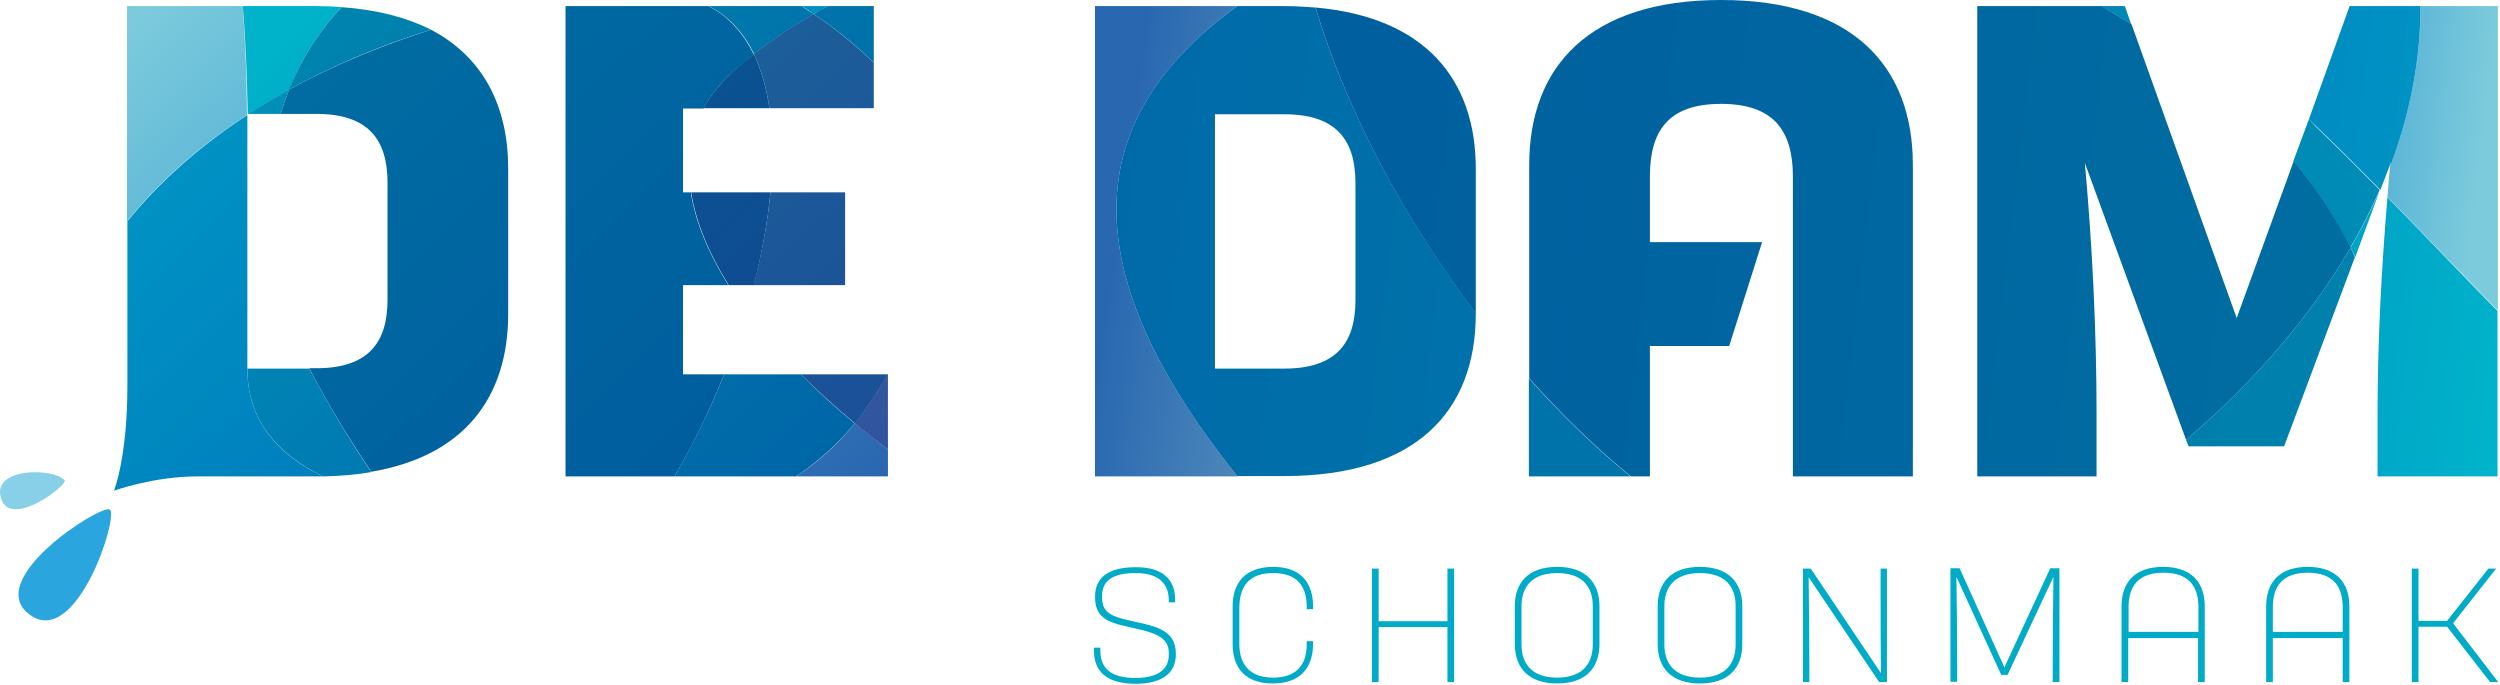 <?xml version="1.0" encoding="UTF-8"?>
<svg width="270px" height="74px" viewBox="0 0 270 74" version="1.1" xmlns="http://www.w3.org/2000/svg" xmlns:xlink="http://www.w3.org/1999/xlink">
    <!-- Generator: Sketch 53.2 (72643) - https://sketchapp.com -->
    <title>de_dam_logo_01</title>
    <desc>Created with Sketch.</desc>
    <defs>
        <linearGradient x1="20.338%" y1="-2.803%" x2="190.256%" y2="305.795%" id="linearGradient-1">
            <stop stop-color="#7CCBDC" offset="0%"></stop>
            <stop stop-color="#1989CB" offset="100%"></stop>
        </linearGradient>
        <linearGradient x1="5.566%" y1="41.642%" x2="117.767%" y2="62.572%" id="linearGradient-2">
            <stop stop-color="#00B2CA" offset="0%"></stop>
            <stop stop-color="#0082BD" offset="100%"></stop>
        </linearGradient>
        <linearGradient x1="14.212%" y1="-4.861%" x2="111.448%" y2="171.943%" id="linearGradient-3">
            <stop stop-color="#0097C5" offset="0%"></stop>
            <stop stop-color="#0071BA" offset="100%"></stop>
        </linearGradient>
        <linearGradient x1="28.201%" y1="-16.196%" x2="82.528%" y2="155.533%" id="linearGradient-4">
            <stop stop-color="#0092B8" offset="0%"></stop>
            <stop stop-color="#0070B0" offset="100%"></stop>
        </linearGradient>
        <linearGradient x1="-616.554%" y1="-330.623%" x2="96.782%" y2="85.347%" id="linearGradient-5">
            <stop stop-color="#5D95BD" offset="0%"></stop>
            <stop stop-color="#2968B1" offset="100%"></stop>
        </linearGradient>
        <linearGradient x1="-0.502%" y1="-17.295%" x2="115.561%" y2="80.396%" id="linearGradient-6">
            <stop stop-color="#0088AF" offset="0%"></stop>
            <stop stop-color="#0065A7" offset="100%"></stop>
        </linearGradient>
        <linearGradient x1="-19.21%" y1="-25.605%" x2="119.509%" y2="113.951%" id="linearGradient-7">
            <stop stop-color="#0072A2" offset="0%"></stop>
            <stop stop-color="#00599E" offset="100%"></stop>
        </linearGradient>
        <linearGradient x1="83.692%" y1="58.071%" x2="-142.778%" y2="-10.779%" id="linearGradient-8">
            <stop stop-color="#7CCBDC" offset="0%"></stop>
            <stop stop-color="#1989CB" offset="100%"></stop>
        </linearGradient>
        <linearGradient x1="96.426%" y1="62.453%" x2="-223.153%" y2="-10.701%" id="linearGradient-9">
            <stop stop-color="#00B2CA" offset="0%"></stop>
            <stop stop-color="#0082BD" offset="100%"></stop>
        </linearGradient>
        <linearGradient x1="164.197%" y1="69.843%" x2="-425.761%" y2="-44.236%" id="linearGradient-10">
            <stop stop-color="#0097C5" offset="0%"></stop>
            <stop stop-color="#0071BA" offset="100%"></stop>
        </linearGradient>
        <linearGradient x1="216.988%" y1="67.107%" x2="-425.355%" y2="1.701%" id="linearGradient-11">
            <stop stop-color="#0092B8" offset="0%"></stop>
            <stop stop-color="#0070B0" offset="100%"></stop>
        </linearGradient>
        <linearGradient x1="-599.26%" y1="-606.044%" x2="491.725%" y2="432.693%" id="linearGradient-12">
            <stop stop-color="#0088AF" offset="0%"></stop>
            <stop stop-color="#0065A7" offset="100%"></stop>
        </linearGradient>
        <linearGradient x1="-300.581%" y1="-770.095%" x2="85.322%" y2="113.083%" id="linearGradient-13">
            <stop stop-color="#4D6FA5" offset="0%"></stop>
            <stop stop-color="#3053A0" offset="100%"></stop>
        </linearGradient>
        <linearGradient x1="12.111%" y1="-71.274%" x2="64.633%" y2="90.99%" id="linearGradient-14">
            <stop stop-color="#1D699A" offset="0%"></stop>
            <stop stop-color="#1B5198" offset="100%"></stop>
        </linearGradient>
        <linearGradient x1="-10.566%" y1="-133.144%" x2="86.914%" y2="154.403%" id="linearGradient-15">
            <stop stop-color="#005B92" offset="0%"></stop>
            <stop stop-color="#134992" offset="100%"></stop>
        </linearGradient>
        <linearGradient x1="147.468%" y1="87.697%" x2="32.259%" y2="43.125%" id="linearGradient-16">
            <stop stop-color="#5D95BD" offset="0%"></stop>
            <stop stop-color="#2968B1" offset="100%"></stop>
        </linearGradient>
        <linearGradient x1="126.198%" y1="55.065%" x2="-18.077%" y2="48.637%" id="linearGradient-17">
            <stop stop-color="#0088AF" offset="0%"></stop>
            <stop stop-color="#0065A7" offset="100%"></stop>
        </linearGradient>
        <linearGradient x1="132.515%" y1="54.416%" x2="-40.094%" y2="45.096%" id="linearGradient-18">
            <stop stop-color="#0072A2" offset="0%"></stop>
            <stop stop-color="#00599E" offset="100%"></stop>
        </linearGradient>
    </defs>
    <g id="de_dam_logo_01" stroke="none" stroke-width="1" fill="none" fill-rule="evenodd">
        <g fill-rule="nonzero">
            <path d="M11.84,55.021 C12.929,55.513 8.283,70.161 3.2,66.376 C-1.882,62.629 10.751,54.529 11.84,55.021 Z" id="Path" fill="#2AA5DE"></path>
            <path d="M3.779,51 C1.679,51 -0.528,51.792 0.113,53.812 C0.362,54.683 0.967,55 1.715,55 C3.886,55 7.268,52.228 6.983,51.871 C6.485,51.317 5.168,51 3.779,51" id="Path" fill="#88D0E7"></path>
            <path d="M26.219,0.658 L13.72,0.658 C13.72,0.658 13.72,12.65 13.72,23.908 C17.122,19.653 21.517,15.784 26.677,12.418 L26.677,12.341 L26.677,12.341 C26.639,8.124 26.486,4.139 26.219,0.658" id="Path" fill="url(#linearGradient-1)"></path>
            <path d="M34.207,0.658 L26.219,0.658 C26.524,4.139 26.677,8.124 26.754,12.302 L26.868,12.302 C28.283,11.374 29.735,10.523 31.264,9.672 C32.564,6.306 34.513,3.288 36.883,0.774 C36.042,0.696 35.124,0.658 34.207,0.658 M89.4,0.658 L86.572,0.658 C87.03,0.928 87.451,1.199 87.871,1.509 C88.368,1.238 88.865,0.967 89.4,0.658" id="Shape" fill="url(#linearGradient-2)"></path>
            <path d="M26.716,12.418 C21.556,15.784 17.16,19.691 13.758,23.908 C13.758,31.413 13.758,38.609 13.758,41.704 C13.758,49.441 12.306,53 12.306,53 C12.306,53 16.548,51.453 21.288,51.453 C26.066,51.453 34.207,51.453 34.207,51.453 C34.436,51.453 34.666,51.453 34.895,51.453 C29.964,49.093 26.716,45.418 26.716,39.808 L26.716,39.808 L26.716,12.418" id="Path" fill="url(#linearGradient-3)"></path>
            <path d="M33.404,39.808 L26.716,39.808 C26.716,45.418 29.964,49.054 34.895,51.453 C36.768,51.414 38.488,51.259 40.093,50.988 C36.959,46.346 34.666,42.207 33.404,39.808 M31.226,9.672 C29.697,10.523 28.244,11.374 26.83,12.302 L30.308,12.302 C30.576,11.412 30.882,10.523 31.226,9.672" id="Shape" fill="url(#linearGradient-4)"></path>
            <path d="M92.305,45.727 C90.432,48.048 88.292,49.944 85.96,51.453 L95.898,51.453 L95.898,48.551 C94.675,47.623 93.49,46.655 92.305,45.727" id="Path" fill="url(#linearGradient-5)"></path>
            <path d="M86.495,40.427 L78.201,40.427 C76.71,44.218 74.876,47.932 72.85,51.453 L85.96,51.453 C88.292,49.905 90.432,48.009 92.305,45.727 C90.203,43.986 88.253,42.207 86.495,40.427 M36.883,0.774 C34.513,3.288 32.564,6.306 31.226,9.672 C35.889,7.118 41.011,4.913 46.553,3.211 C43.954,1.896 40.743,1.045 36.883,0.774 M86.572,0.658 L76.557,0.658 C78.698,1.741 80.303,3.52 81.45,5.842 C83.437,4.255 85.616,2.824 87.909,1.509 C87.451,1.238 86.992,0.967 86.572,0.658" id="Shape" fill="url(#linearGradient-6)"></path>
            <path d="M46.553,3.211 C41.049,4.952 35.889,7.118 31.226,9.672 C30.882,10.523 30.576,11.412 30.308,12.302 L34.169,12.302 C39.788,12.302 41.852,15.088 41.852,19.73 L41.852,32.38 C41.852,36.907 39.864,39.769 34.169,39.769 L33.404,39.769 C34.628,42.168 36.959,46.307 40.093,50.95 C50.184,49.247 54.885,42.864 54.885,33.889 L54.885,18.221 C54.885,11.49 52.21,6.19 46.553,3.211 M76.519,0.658 L61.077,0.658 L61.077,51.453 L72.85,51.453 C74.914,47.932 76.71,44.18 78.201,40.427 L73.767,40.427 L73.767,30.794 L78.66,30.794 C76.519,27.351 75.105,23.985 74.608,20.774 L73.767,20.774 L73.767,11.722 L75.984,11.722 C76.787,10.252 77.857,8.859 79.309,7.621 C79.997,7.041 80.685,6.461 81.412,5.88 C80.265,3.559 78.66,1.741 76.519,0.658" id="Shape" fill="url(#linearGradient-7)"></path>
            <path d="M257.234,20.117 C257.196,20.233 257.119,20.388 257.081,20.504 C257.081,20.504 257.081,20.504 257.081,20.504 L257.234,20.117 M269.771,0.658 L261.4,0.658 C261.438,6.306 260.33,12.07 258.151,17.757 C258.036,18.918 257.922,20.117 257.845,21.277 C262.164,25.688 266.178,29.904 269.771,33.541 L269.771,0.658" id="Shape" fill="url(#linearGradient-8)"></path>
            <path d="M257.845,21.316 C257.196,29.015 256.775,36.945 256.775,44.76 L256.775,51.453 L269.732,51.453 L269.732,33.58 C266.14,29.943 262.164,25.726 257.845,21.316 M257.043,20.504 C256.125,22.593 255.055,24.682 253.87,26.732 C254.023,27.08 254.214,27.428 254.367,27.777 L257.043,20.504 C257.043,20.504 257.043,20.504 257.043,20.504" id="Shape" fill="url(#linearGradient-9)"></path>
            <path d="M261.4,0.658 L253.756,0.658 L249.36,12.882 C249.628,13.153 249.933,13.424 250.201,13.695 C252.571,15.977 254.864,18.26 257.081,20.504 C257.119,20.388 257.196,20.233 257.234,20.117 L258.228,17.525 C258.228,17.602 258.228,17.68 258.189,17.796 C260.33,12.07 261.438,6.306 261.4,0.658" id="Path" fill="url(#linearGradient-10)"></path>
            <path d="M249.36,12.882 L247.678,17.409 C250.277,20.504 252.341,23.637 253.832,26.732 C255.055,24.682 256.087,22.593 257.004,20.504 C254.788,18.26 252.494,15.977 250.124,13.695 C249.895,13.424 249.628,13.153 249.36,12.882 M229.484,0.658 L226.962,0.658 C228.07,1.315 229.14,1.973 230.172,2.631 L229.484,0.658" id="Shape" fill="url(#linearGradient-11)"></path>
            <path d="M94.369,0.658 L89.4,0.658 C88.865,0.928 88.368,1.199 87.871,1.509 C90.241,3.095 92.381,4.836 94.369,6.77 L94.369,0.658" id="Path" fill="url(#linearGradient-12)"></path>
            <path d="M95.898,40.427 L95.821,40.427 C94.751,42.4 93.566,44.141 92.305,45.727 C93.452,46.694 94.675,47.623 95.898,48.551 L95.898,40.427" id="Path" fill="url(#linearGradient-13)"></path>
            <path d="M95.86,40.427 L86.495,40.427 C88.292,42.207 90.241,43.986 92.343,45.727 C93.604,44.141 94.789,42.361 95.86,40.427 M91.311,20.774 L83.208,20.774 C82.902,23.947 82.291,27.351 81.373,30.794 L91.273,30.794 L91.273,20.774 M87.871,1.509 C85.578,2.824 83.399,4.255 81.412,5.842 C82.214,7.544 82.788,9.517 83.093,11.683 L94.369,11.683 L94.369,6.77 C92.381,4.874 90.241,3.095 87.871,1.509" id="Shape" fill="url(#linearGradient-14)"></path>
            <path d="M83.208,20.774 L74.646,20.774 C75.143,23.947 76.557,27.351 78.698,30.794 L81.412,30.794 C82.291,27.351 82.902,23.985 83.208,20.774 M81.412,5.842 C80.685,6.422 79.997,7.002 79.309,7.582 C77.895,8.859 76.787,10.213 75.984,11.683 L83.093,11.683 C82.788,9.517 82.214,7.544 81.412,5.842" id="Shape" fill="url(#linearGradient-15)"></path>
            <path d="M133.623,0.658 L118.258,0.658 L118.258,51.453 L133.661,51.453 C114.818,28.009 117.684,12.225 133.623,0.658" id="Path" fill="url(#linearGradient-16)"></path>
            <path d="M165.118,40.853 L165.118,51.453 L176.088,51.453 C172.304,48.358 168.596,44.76 165.118,40.853 M253.87,26.732 C249.666,33.966 243.703,41.007 236.097,47.507 L236.364,48.203 L246.684,48.203 L254.329,27.777 C254.176,27.428 254.023,27.08 253.87,26.732 M131.215,39.808 L131.215,12.341 L138.707,12.341 C144.325,12.341 146.389,15.126 146.389,19.769 L146.389,32.419 C146.389,36.945 144.402,39.808 138.707,39.808 L131.215,39.808 M138.707,0.658 L133.623,0.658 C117.684,12.186 114.818,28.009 133.623,51.414 L138.707,51.414 C152.887,51.414 159.385,44.45 159.385,33.889 L159.385,33.812 C151.664,23.637 145.434,11.993 142.07,0.812 C141,0.735 139.892,0.658 138.707,0.658" id="Shape" fill="url(#linearGradient-17)"></path>
            <path d="M142.07,0.812 C145.434,11.993 151.626,23.637 159.385,33.85 L159.385,18.221 C159.385,8.588 153.919,1.857 142.07,0.812 M227,0.658 L213.546,0.658 L213.546,51.453 L226.427,51.453 L226.427,44.76 C226.427,35.707 225.968,26.5 225.165,17.602 L236.097,47.507 C243.703,41.007 249.666,33.966 253.87,26.732 C252.38,23.637 250.316,20.504 247.716,17.409 L241.563,34.353 L230.211,2.631 C229.14,1.973 228.07,1.315 227,0.658 M185.873,0 C171.692,0 165.156,7.157 165.156,17.796 L165.156,40.853 C168.635,44.76 172.342,48.358 176.126,51.453 L178.19,51.453 L178.19,37.371 L186.752,37.371 L190.307,26.152 L178.19,26.152 L178.19,19.072 C178.19,14.12 180.178,11.219 185.873,11.219 C191.568,11.219 193.632,14.12 193.632,19.072 L193.632,51.453 L206.589,51.453 L206.589,17.796 C206.589,7.157 200.092,0 185.873,0" id="Shape" fill="url(#linearGradient-18)"></path>
            <path d="M126.914,64.751 L126.914,65.049 L126.229,65.049 L126.229,64.826 C126.229,63.117 125.238,61.891 122.648,61.891 C119.981,61.891 119.029,62.857 119.029,64.343 L119.029,64.566 C119.029,66.46 120.514,66.683 122.838,67.203 C125.01,67.686 126.99,68.169 126.99,70.583 L126.99,70.731 C126.99,72.589 125.619,73.851 122.648,73.851 C119.448,73.851 118.152,72.44 118.152,70.323 L118.152,69.951 L118.838,69.951 L118.838,70.249 C118.838,71.809 119.562,73.22 122.61,73.22 C125.467,73.22 126.229,71.957 126.229,70.769 L126.229,70.509 C126.229,68.837 124.781,68.354 122.457,67.834 C120.133,67.314 118.267,67.017 118.267,64.529 L118.267,64.417 C118.267,62.411 119.676,61.26 122.61,61.26 C125.619,61.223 126.914,62.634 126.914,64.751 Z" id="Path" fill="#00ABC8"></path>
            <path d="M141.81,65.494 L141.81,65.791 L141.124,65.791 L141.124,65.569 C141.124,63.34 140.133,61.891 137.505,61.891 C134.838,61.891 133.848,63.377 133.848,65.68 L133.848,69.543 C133.848,71.66 134.876,73.183 137.505,73.183 C140.095,73.183 141.124,71.697 141.124,69.617 L141.124,69.246 L141.81,69.246 L141.81,69.543 C141.81,72.106 140.438,73.814 137.467,73.814 C134.457,73.814 133.124,72.106 133.124,69.543 L133.124,65.494 C133.124,62.931 134.495,61.223 137.505,61.223 C140.476,61.223 141.81,62.931 141.81,65.494 Z" id="Path" fill="#00ABC8"></path>
            <polygon id="Path" fill="#00ABC8" points="148.171 61.409 148.895 61.409 148.895 67.091 156.324 67.091 156.324 61.409 157.048 61.409 157.048 73.666 156.324 73.666 156.324 67.723 148.895 67.723 148.895 73.666 148.171 73.666"></polygon>
            <path d="M168.171,73.814 C165.048,73.814 163.6,72.106 163.6,69.543 L163.6,65.457 C163.6,62.931 165.048,61.223 168.171,61.223 C171.257,61.223 172.743,62.931 172.743,65.457 L172.743,69.543 C172.743,72.106 171.295,73.814 168.171,73.814 Z M168.171,73.183 C170.99,73.183 172.019,71.586 172.019,69.617 L172.019,65.457 C172.019,63.489 171.029,61.891 168.171,61.891 C165.352,61.891 164.324,63.489 164.324,65.457 L164.324,69.617 C164.324,71.586 165.352,73.183 168.171,73.183 Z" id="Shape" fill="#00ABC8"></path>
            <path d="M183.6,73.814 C180.476,73.814 179.029,72.106 179.029,69.543 L179.029,65.457 C179.029,62.931 180.476,61.223 183.6,61.223 C186.686,61.223 188.171,62.931 188.171,65.457 L188.171,69.543 C188.171,72.106 186.724,73.814 183.6,73.814 Z M183.6,73.183 C186.419,73.183 187.448,71.586 187.448,69.617 L187.448,65.457 C187.448,63.489 186.457,61.891 183.6,61.891 C180.781,61.891 179.752,63.489 179.752,65.457 L179.752,69.617 C179.752,71.586 180.781,73.183 183.6,73.183 Z" id="Shape" fill="#00ABC8"></path>
            <path d="M195.41,73.666 L194.724,73.666 L194.724,61.409 L195.562,61.409 L203.143,72.7 C203.105,69.729 203.105,67.24 203.105,64.529 L203.105,61.409 L203.79,61.409 L203.79,73.666 L202.952,73.666 L195.333,62.337 C195.371,65.531 195.41,68.503 195.41,71.66 L195.41,73.666 Z" id="Path" fill="#00ABC8"></path>
            <path d="M222.419,73.666 L221.695,73.666 L221.695,71.437 C221.695,68.354 221.733,65.309 221.771,62.3 L216.819,72.886 L216.133,72.886 L211.295,62.3 C211.333,65.309 211.371,68.317 211.371,71.4 L211.371,73.629 L210.648,73.629 L210.648,61.371 L211.638,61.371 L216.476,72.069 L221.429,61.371 L222.419,61.371 L222.419,73.666 L222.419,73.666 Z" id="Path" fill="#00ABC8"></path>
            <path d="M237.39,68.911 L229.848,68.911 L229.848,73.666 L229.124,73.666 L229.124,65.494 C229.124,62.931 230.533,61.223 233.619,61.223 C236.705,61.223 238.114,62.931 238.114,65.494 L238.114,73.666 L237.39,73.666 L237.39,68.911 Z M229.886,68.243 L237.429,68.243 L237.429,65.569 C237.429,63.377 236.438,61.854 233.657,61.854 C230.876,61.854 229.886,63.377 229.886,65.569 L229.886,68.243 Z" id="Shape" fill="#00ABC8"></path>
            <path d="M253.01,68.911 L245.467,68.911 L245.467,73.666 L244.743,73.666 L244.743,65.494 C244.743,62.931 246.152,61.223 249.238,61.223 C252.324,61.223 253.733,62.931 253.733,65.494 L253.733,73.666 L253.01,73.666 L253.01,68.911 Z M245.467,68.243 L253.01,68.243 L253.01,65.569 C253.01,63.377 252.019,61.854 249.238,61.854 C246.457,61.854 245.467,63.377 245.467,65.569 L245.467,68.243 Z" id="Shape" fill="#00ABC8"></path>
            <polygon id="Path" fill="#00ABC8" points="261.2 67.686 261.2 73.666 260.476 73.666 260.476 61.409 261.2 61.409 261.2 67.054 264.286 67.054 268.743 61.409 269.581 61.409 264.933 67.314 269.81 73.666 268.933 73.666 264.286 67.686"></polygon>
        </g>
    </g>
</svg>